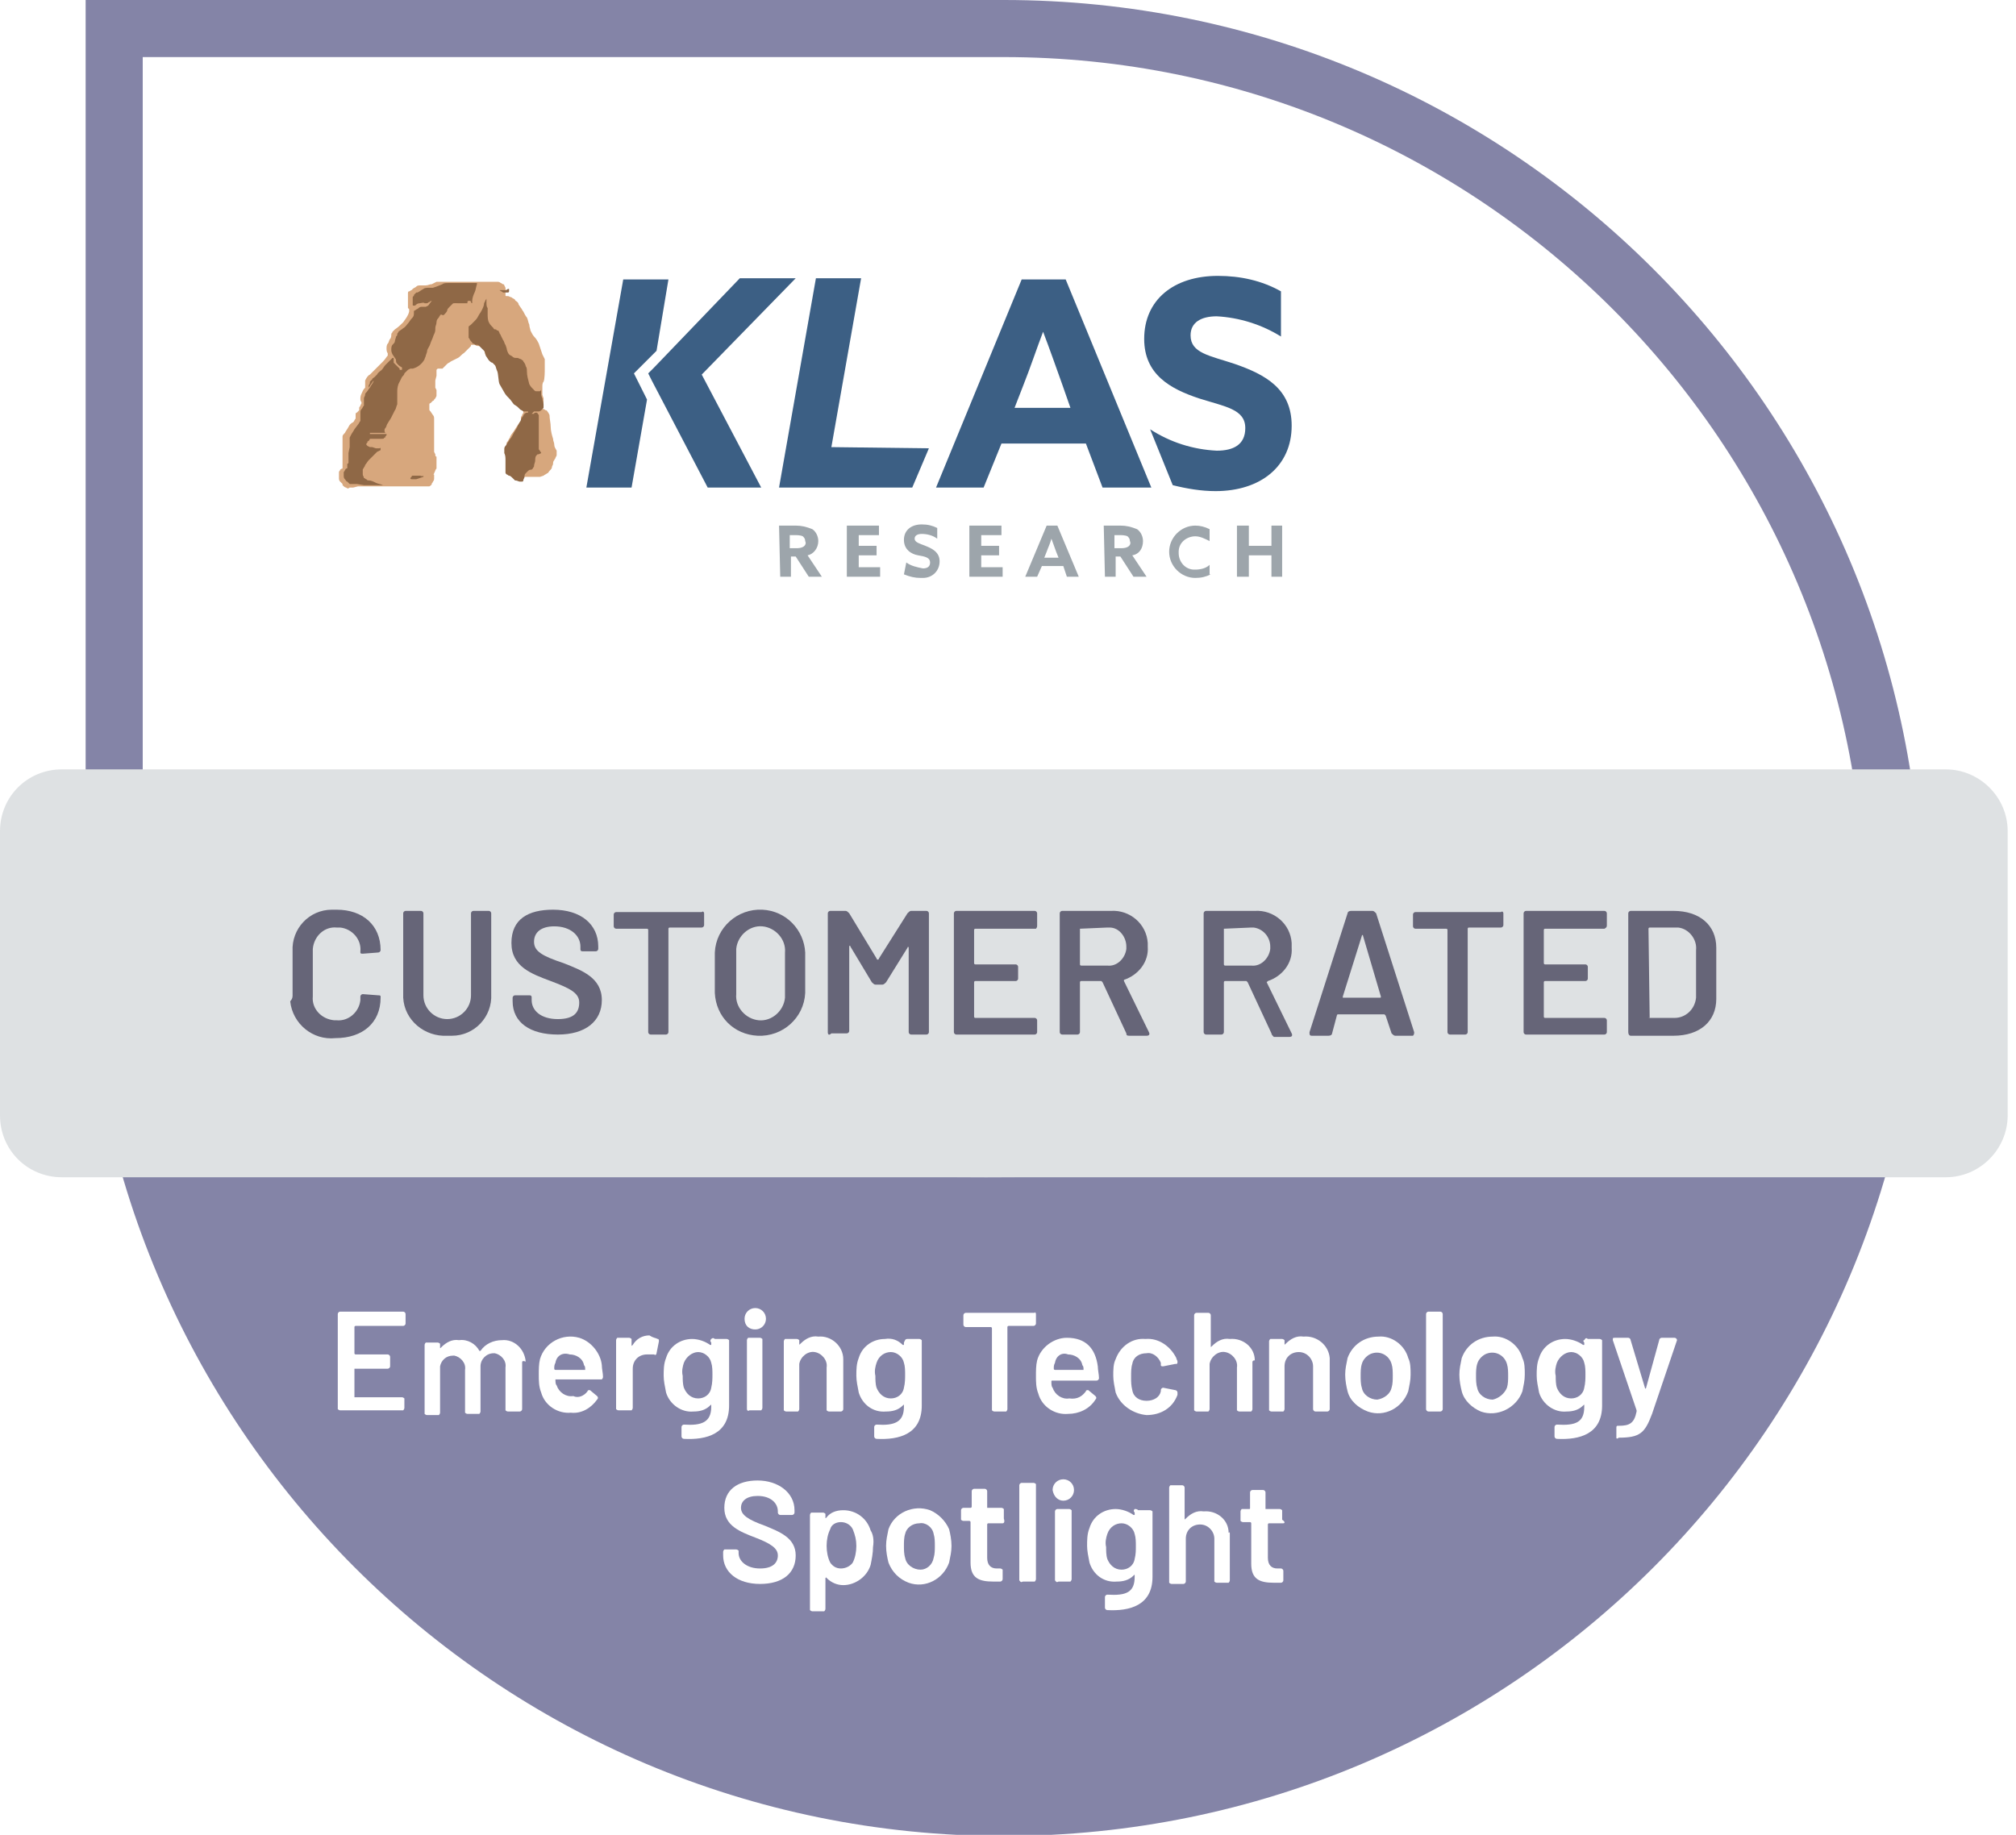 <?xml version="1.0" encoding="UTF-8"?>
<!-- Generator: Adobe Illustrator 26.2.1, SVG Export Plug-In . SVG Version: 6.00 Build 0)  -->
<svg xmlns="http://www.w3.org/2000/svg" xmlns:xlink="http://www.w3.org/1999/xlink" version="1.1" id="Layer_1" x="0px" y="0px" viewBox="0 0 169.5 154.3" style="enable-background:new 0 0 169.5 154.3;" xml:space="preserve">
<style type="text/css">
	.st0{fill:#FFFFFF;}
	.st1{fill:#8484A7;}
	.st2{fill:#3C5F84;}
	.st3{fill:#9DA5AB;}
	.st4{fill:#D7A77D;}
	.st5{fill:#8F6846;}
	.st6{opacity:0.75;}
	.st7{opacity:0.8;fill:#3A5E83;enable-background:new    ;}
	.st8{fill:#DEE1E3;}
	.st9{fill:#666578;}
</style>
<g id="Layer_2_00000139257668451520199380000011982215466350167965_">
	<g id="Layer_1-2">
		<path class="st0" d="M12,4.2h72.4c40,0,72.4,32.4,72.4,72.4H12V4.2z"></path>
		<path class="st1" d="M84.4,0H7.2v77.2c0,42.6,34.5,77.2,77.2,77.2s77.2-34.5,77.2-77.2S127,0,84.4,0C84.4,0,84.4,0,84.4,0z     M12,4.8h72.4c40,0,72.4,32.4,72.4,72.4H12V4.8z"></path>
		<path class="st0" d="M33.9,111.5h-4c0,0-0.1,0-0.1,0.1v2.2c0,0,0,0.1,0.1,0.1h2.7c0.1,0,0.2,0.1,0.2,0.2c0,0,0,0,0,0v0.8    c0,0.1-0.1,0.2-0.2,0.2c0,0,0,0,0,0h-2.7c0,0-0.1,0-0.1,0c0,0,0,0,0,0v2.3c0,0,0,0.1,0,0.1c0,0,0,0,0,0h4c0.1,0,0.2,0.1,0.2,0.1    c0,0,0,0,0,0v0.8c0,0.1-0.1,0.2-0.1,0.2c0,0,0,0,0,0h-5.3c-0.1,0-0.2-0.1-0.2-0.1c0,0,0,0,0,0v-8c0-0.1,0.1-0.2,0.2-0.2    c0,0,0,0,0,0h5.3c0.1,0,0.2,0.1,0.2,0.2c0,0,0,0,0,0v0.8C34.1,111.4,34,111.5,33.9,111.5C33.9,111.5,33.9,111.5,33.9,111.5z"></path>
		<path class="st0" d="M43.9,114.6v3.9c0,0.1-0.1,0.2-0.2,0.2c0,0,0,0,0,0h-1c-0.1,0-0.2-0.1-0.2-0.1c0,0,0,0,0,0v-3.6    c0.1-0.6-0.4-1.1-0.9-1.2c0,0-0.1,0-0.1,0c-0.6,0-1.1,0.5-1.1,1.1c0,0,0,0.1,0,0.1v3.7c0,0.1-0.1,0.2-0.1,0.2c0,0,0,0,0,0h-1    c-0.1,0-0.2-0.1-0.2-0.1c0,0,0,0,0,0v-3.6c0.1-0.6-0.4-1.1-0.9-1.2c0,0-0.1,0-0.1,0c-0.6,0-1,0.4-1.1,0.9c0,0,0,0.1,0,0.1v3.8    c0,0.1-0.1,0.2-0.1,0.2c0,0,0,0,0,0h-1c-0.1,0-0.2-0.1-0.2-0.1c0,0,0,0,0,0v-5.8c0-0.1,0.1-0.2,0.1-0.2c0,0,0,0,0,0h1    c0.1,0,0.2,0.1,0.2,0.1c0,0,0,0,0,0v0.3c0,0.1,0,0.1,0.1,0c0.4-0.4,0.9-0.7,1.5-0.6c0.7-0.1,1.4,0.3,1.7,0.9c0,0,0.1,0,0.1,0    c0.4-0.6,1.1-0.9,1.8-0.9c1-0.1,1.9,0.7,2,1.8C43.9,114.4,43.9,114.5,43.9,114.6z"></path>
		<path class="st0" d="M49.4,117c0-0.1,0.1-0.1,0.2-0.1c0,0,0,0,0,0l0.6,0.5c0.1,0.1,0.1,0.2,0,0.3c0,0,0,0,0,0    c-0.5,0.7-1.3,1.2-2.2,1.1c-1.1,0.1-2.2-0.6-2.5-1.7c-0.2-0.5-0.2-1-0.2-1.5c0-0.4,0-0.9,0.1-1.3c0.4-1.4,1.9-2.2,3.3-1.8    c1,0.3,1.8,1.3,1.9,2.3c0,0.3,0.1,0.7,0.1,1c0,0.1-0.1,0.2-0.1,0.2c0,0,0,0,0,0h-3.8c0,0-0.1,0-0.1,0c0,0,0,0,0,0    c0,0.2,0,0.4,0.1,0.5c0.2,0.6,0.8,1,1.4,0.9C48.6,117.6,49.1,117.4,49.4,117z M46.7,114.6c-0.1,0.2-0.1,0.3-0.1,0.5    c0,0,0,0.1,0.1,0.1h2.4c0,0,0.1,0,0.1,0c0,0,0,0,0,0c0-0.2,0-0.3-0.1-0.4c-0.1-0.6-0.7-0.9-1.2-0.9    C47.3,113.7,46.8,114,46.7,114.6L46.7,114.6z"></path>
		<path class="st0" d="M55.3,112.6c0.1,0,0.1,0.1,0.1,0.2l-0.2,1c0,0.1-0.1,0.2-0.2,0.1c-0.2,0-0.4,0-0.6,0c-0.7,0-1.2,0.5-1.2,1.2    c0,0,0,0,0,0v3.3c0,0.1-0.1,0.2-0.1,0.2c0,0,0,0,0,0H52c-0.1,0-0.2-0.1-0.2-0.1c0,0,0,0,0,0v-5.8c0-0.1,0.1-0.2,0.1-0.2    c0,0,0,0,0,0h1c0.1,0,0.2,0.1,0.2,0.1c0,0,0,0,0,0v0.5c0,0.1,0,0.1,0.1,0c0.3-0.5,0.8-0.8,1.4-0.8    C54.9,112.5,55.1,112.5,55.3,112.6z"></path>
		<path class="st0" d="M60.1,112.6h1c0.1,0,0.2,0.1,0.2,0.1c0,0,0,0,0,0v5.5c0,2.4-1.9,2.9-3.8,2.8c-0.1,0-0.2-0.1-0.2-0.2V120    c0-0.1,0.1-0.2,0.2-0.2c1.5,0.1,2.3-0.2,2.3-1.5v-0.1c0-0.1,0-0.1-0.1,0c-0.4,0.4-0.9,0.5-1.4,0.5c-1,0.1-2-0.6-2.3-1.6    c-0.1-0.5-0.2-1-0.2-1.4c0-0.5,0-1,0.2-1.5c0.3-1,1.2-1.6,2.2-1.6c0.5,0,1.1,0.2,1.5,0.5c0,0,0.1,0,0.1,0v-0.2    c-0.1-0.1-0.1-0.2,0-0.3C59.9,112.5,60,112.5,60.1,112.6z M59.9,115.6c0-0.3,0-0.7-0.1-1c-0.1-0.5-0.6-0.9-1.1-0.9    c-0.5,0-1,0.4-1.2,0.9c-0.1,0.3-0.2,0.7-0.1,1.1c0,0.3,0,0.7,0.1,1c0.2,0.5,0.6,0.9,1.2,0.9c0.5,0,1-0.3,1.1-0.9    C59.9,116.3,59.9,115.9,59.9,115.6L59.9,115.6z"></path>
		<path class="st0" d="M62.6,110.9c0-0.5,0.4-0.9,0.9-0.9s0.9,0.4,0.9,0.9c0,0.5-0.4,0.9-0.9,0.9c0,0,0,0,0,0    C63,111.8,62.6,111.5,62.6,110.9C62.6,111,62.6,111,62.6,110.9z M62.8,118.5v-5.8c0-0.1,0.1-0.2,0.1-0.2c0,0,0,0,0,0h1    c0.1,0,0.2,0.1,0.2,0.1c0,0,0,0,0,0v5.8c0,0.1-0.1,0.2-0.1,0.2c0,0,0,0,0,0h-1C62.9,118.7,62.8,118.6,62.8,118.5    C62.8,118.5,62.8,118.5,62.8,118.5z"></path>
		<path class="st0" d="M70.9,114.6v3.9c0,0.1-0.1,0.2-0.2,0.2c0,0,0,0,0,0h-1c-0.1,0-0.2-0.1-0.2-0.1c0,0,0,0,0,0v-3.6    c0.1-0.6-0.4-1.2-1-1.3c-0.6-0.1-1.2,0.4-1.3,1c0,0.1,0,0.1,0,0.2v3.6c0,0.1-0.1,0.2-0.1,0.2c0,0,0,0,0,0h-1    c-0.1,0-0.2-0.1-0.2-0.1c0,0,0,0,0,0v-5.8c0-0.1,0.1-0.2,0.1-0.2c0,0,0,0,0,0h1c0.1,0,0.2,0.1,0.2,0.1c0,0,0,0,0,0v0.3    c0,0.1,0,0.1,0.1,0c0.4-0.4,0.9-0.7,1.5-0.6c1.1-0.1,2.1,0.8,2.1,1.9C70.9,114.4,70.9,114.5,70.9,114.6z"></path>
		<path class="st0" d="M76.3,112.6h1c0.1,0,0.2,0.1,0.2,0.1c0,0,0,0,0,0v5.5c0,2.4-1.9,2.9-3.8,2.8c-0.1,0-0.2-0.1-0.2-0.2V120    c0-0.1,0.1-0.2,0.2-0.2c1.5,0.1,2.3-0.2,2.3-1.5v-0.1c0-0.1,0-0.1-0.1,0c-0.4,0.4-0.9,0.5-1.4,0.5c-1.1,0.1-2-0.6-2.3-1.6    c-0.1-0.5-0.2-1-0.2-1.4c0-0.5,0-1,0.2-1.5c0.3-1,1.2-1.6,2.2-1.6c0.6-0.1,1.1,0.1,1.5,0.5h0.1v-0.2    C76.1,112.7,76.1,112.6,76.3,112.6C76.2,112.6,76.2,112.6,76.3,112.6z M76.1,115.6c0-0.3,0-0.7-0.1-1c-0.1-0.5-0.6-0.9-1.1-0.9    c-0.5,0-1,0.3-1.2,0.9c-0.1,0.3-0.2,0.7-0.1,1.1c0,0.3,0,0.7,0.1,1c0.2,0.5,0.6,0.9,1.2,0.9c0.5,0,1-0.3,1.1-0.9    C76.1,116.3,76.1,115.9,76.1,115.6L76.1,115.6z"></path>
		<path class="st0" d="M87.1,110.5v0.8c0,0.1-0.1,0.2-0.2,0.2c0,0,0,0,0,0h-2.1c0,0-0.1,0-0.1,0.1v6.9c0,0.1-0.1,0.2-0.1,0.2    c0,0,0,0,0,0h-1c-0.1,0-0.2-0.1-0.2-0.1c0,0,0,0,0,0v-6.9c0,0,0-0.1-0.1-0.1h-2.1c-0.1,0-0.2-0.1-0.2-0.2c0,0,0,0,0,0v-0.8    c0-0.1,0.1-0.2,0.2-0.2c0,0,0,0,0,0h5.8C87,110.3,87.1,110.4,87.1,110.5C87.1,110.5,87.1,110.5,87.1,110.5z"></path>
		<path class="st0" d="M91.3,117c0-0.1,0.1-0.1,0.2-0.1c0,0,0,0,0,0l0.6,0.5c0.1,0.1,0.1,0.2,0,0.3c0,0,0,0,0,0    c-0.5,0.8-1.4,1.2-2.3,1.2c-1.1,0.1-2.2-0.6-2.5-1.7c-0.2-0.5-0.2-1-0.2-1.5c0-0.4,0-0.9,0.1-1.3c0.3-1.1,1.4-1.9,2.5-1.9    c1.6,0,2.4,0.9,2.6,2.4c0,0.3,0.1,0.7,0.1,1c0,0.1-0.1,0.2-0.2,0.2c0,0,0,0,0,0h-3.7c-0.1,0-0.1,0-0.1,0.1c0,0.2,0,0.4,0.1,0.5    c0.2,0.6,0.8,1,1.4,0.9C90.6,117.7,91,117.4,91.3,117z M88.7,114.6c-0.1,0.2-0.1,0.3-0.1,0.5c0,0,0,0.1,0.1,0.1H91    c0,0,0.1,0,0.1,0c0,0,0,0,0,0c0-0.2,0-0.3-0.1-0.4c-0.1-0.6-0.7-0.9-1.2-0.9C89.3,113.7,88.8,114,88.7,114.6L88.7,114.6z"></path>
		<path class="st0" d="M93.8,117.1c-0.1-0.5-0.2-1-0.2-1.4c0-0.5,0-1,0.2-1.4c0.4-1.1,1.4-1.8,2.5-1.7c1.1-0.1,2.1,0.6,2.6,1.6    c0,0.1,0.1,0.2,0.1,0.3c0,0.1,0,0.2-0.1,0.2c0,0,0,0-0.1,0l-1,0.2c-0.1,0-0.2,0-0.2-0.1c0,0,0,0,0,0v-0.2    c-0.2-0.5-0.7-0.9-1.2-0.8c-0.6,0-1.1,0.3-1.2,0.9c-0.1,0.3-0.1,0.7-0.1,1.1c0,0.4,0,0.7,0.1,1.1c0.1,0.6,0.6,0.9,1.2,0.9    c0.6,0,1.1-0.3,1.2-0.8c0,0,0,0,0-0.1c0-0.1,0.1-0.2,0.2-0.2l1,0.2c0.1,0,0.2,0.1,0.2,0.2s0,0.2,0,0.2c-0.4,1.1-1.4,1.7-2.6,1.7    C95.3,118.9,94.2,118.2,93.8,117.1z"></path>
		<path class="st0" d="M105.3,114.6v3.9c0,0.1-0.1,0.2-0.1,0.2c0,0,0,0,0,0h-1c-0.1,0-0.2-0.1-0.2-0.1c0,0,0,0,0,0v-3.6    c0.1-0.6-0.4-1.2-1-1.3c-0.6-0.1-1.2,0.4-1.3,1c0,0.1,0,0.1,0,0.2v3.6c0,0.1-0.1,0.2-0.1,0.2c0,0,0,0,0,0h-1    c-0.1,0-0.2-0.1-0.2-0.1c0,0,0,0,0,0v-8c0-0.1,0.1-0.2,0.2-0.2c0,0,0,0,0,0h1c0.1,0,0.2,0.1,0.2,0.2c0,0,0,0,0,0v2.6    c0,0.1,0,0.1,0.1,0c0.4-0.4,0.9-0.7,1.5-0.6c1.1-0.1,2.1,0.7,2.1,1.8C105.3,114.4,105.3,114.5,105.3,114.6z"></path>
		<path class="st0" d="M111.8,114.6v3.9c0,0.1-0.1,0.2-0.2,0.2c0,0,0,0,0,0h-1c-0.1,0-0.2-0.1-0.2-0.2c0,0,0,0,0,0v-3.6    c0-0.6-0.5-1.2-1.2-1.2s-1.2,0.5-1.2,1.2l0,0v3.6c0,0.1-0.1,0.2-0.1,0.2c0,0,0,0,0,0h-1c-0.1,0-0.2-0.1-0.2-0.1c0,0,0,0,0,0v-5.8    c0-0.1,0.1-0.2,0.1-0.2c0,0,0,0,0,0h1c0.1,0,0.2,0.1,0.2,0.1c0,0,0,0,0,0v0.3c0,0.1,0,0.1,0.1,0c0.4-0.4,0.9-0.7,1.5-0.6    c1.1-0.1,2.1,0.7,2.2,1.8C111.8,114.4,111.8,114.5,111.8,114.6z"></path>
		<path class="st0" d="M113.3,117c-0.1-0.4-0.2-0.9-0.2-1.4c0-0.5,0.1-0.9,0.2-1.4c0.4-1.1,1.4-1.8,2.6-1.8c1.1-0.1,2.2,0.7,2.5,1.8    c0.2,0.4,0.2,0.9,0.2,1.4c0,0.5-0.1,0.9-0.2,1.4c-0.5,1.4-2,2.2-3.4,1.7C114.2,118.4,113.5,117.8,113.3,117L113.3,117z M117,116.7    c0.1-0.3,0.1-0.7,0.1-1c0-0.3,0-0.7-0.1-1c-0.2-0.7-0.9-1.1-1.6-0.9c-0.4,0.1-0.8,0.5-0.9,0.9c-0.1,0.3-0.1,0.7-0.1,1    c0,0.3,0,0.7,0.1,1c0.1,0.6,0.7,1,1.3,1C116.4,117.6,116.9,117.2,117,116.7L117,116.7z"></path>
		<path class="st0" d="M119.9,118.5v-8c0-0.1,0.1-0.2,0.2-0.2c0,0,0,0,0,0h1c0.1,0,0.2,0.1,0.2,0.2c0,0,0,0,0,0v8    c0,0.1-0.1,0.2-0.2,0.2c0,0,0,0,0,0h-1C120,118.7,119.9,118.6,119.9,118.5C119.9,118.5,119.9,118.5,119.9,118.5z"></path>
		<path class="st0" d="M122.9,117c-0.1-0.4-0.2-0.9-0.2-1.4c0-0.5,0.1-0.9,0.2-1.4c0.4-1.1,1.4-1.8,2.6-1.8c1.1-0.1,2.2,0.7,2.5,1.8    c0.2,0.4,0.2,0.9,0.2,1.4c0,0.5-0.1,0.9-0.2,1.4c-0.5,1.4-2.1,2.2-3.5,1.7C123.8,118.4,123.1,117.8,122.9,117L122.9,117z     M126.7,116.7c0.1-0.3,0.1-0.7,0.1-1c0-0.3,0-0.7-0.1-1c-0.2-0.7-0.9-1.1-1.6-0.9c-0.4,0.1-0.8,0.5-0.9,0.9    c-0.1,0.3-0.1,0.7-0.1,1c0,0.3,0,0.7,0.1,1c0.1,0.6,0.7,1,1.3,1C126,117.6,126.5,117.2,126.7,116.7L126.7,116.7z"></path>
		<path class="st0" d="M133.5,112.6h1c0.1,0,0.2,0.1,0.2,0.1c0,0,0,0,0,0v5.5c0,2.4-1.9,2.9-3.8,2.8c-0.1,0-0.2-0.1-0.2-0.2V120    c0-0.1,0.1-0.2,0.2-0.2c1.6,0.1,2.3-0.2,2.3-1.5v-0.1c0-0.1,0-0.1-0.1,0c-0.4,0.4-0.9,0.5-1.4,0.5c-1,0.1-2-0.6-2.3-1.6    c-0.1-0.5-0.2-1-0.2-1.4c0-0.5,0-1,0.2-1.5c0.3-1,1.2-1.6,2.2-1.6c0.5,0,1.1,0.2,1.5,0.5h0.1v-0.2c-0.1-0.1-0.1-0.2,0-0.2    C133.3,112.5,133.4,112.5,133.5,112.6z M133.3,115.6c0-0.3,0-0.7-0.1-1c-0.1-0.5-0.6-0.9-1.1-0.9c-0.5,0-1,0.4-1.2,0.9    c-0.1,0.3-0.2,0.7-0.1,1.1c0,0.3,0,0.7,0.1,1c0.2,0.5,0.6,0.9,1.2,0.9c0.5,0,1-0.3,1.1-0.9C133.3,116.3,133.3,115.9,133.3,115.6    L133.3,115.6z"></path>
		<path class="st0" d="M135.9,120.9v-0.8c0-0.1,0-0.2,0.1-0.2h0.1c0.9,0,1.3-0.2,1.5-1.2c0,0,0-0.1,0-0.1l-2-5.9    c0-0.2,0-0.2,0.2-0.2h1.1c0.1,0,0.2,0.1,0.2,0.2l1.2,4c0,0.1,0.1,0.1,0.1,0l1.1-4c0-0.1,0.1-0.2,0.2-0.2h1.1    c0.1,0,0.2,0.1,0.2,0.2l-2.1,6.2c-0.6,1.6-1,2-2.8,2h0C136,121,135.9,121,135.9,120.9z"></path>
		<path class="st0" d="M60.8,130.8v-0.3c0-0.1,0.1-0.2,0.1-0.2c0,0,0,0,0,0h1c0.1,0,0.2,0.1,0.2,0.1c0,0,0,0,0,0v0.2    c0,0.7,0.7,1.3,1.8,1.3s1.5-0.5,1.5-1.1s-0.6-1-1.9-1.5s-2.6-1-2.6-2.5s1.1-2.3,2.8-2.3c1.7,0,3.1,1,3.1,2.5v0.2    c0,0.1-0.1,0.2-0.2,0.2c0,0,0,0,0,0h-1c-0.1,0-0.2-0.1-0.2-0.2v-0.1c0-0.7-0.6-1.3-1.7-1.3c-0.9,0-1.4,0.4-1.4,1s0.6,1,2,1.5    c1.2,0.5,2.6,1,2.6,2.5s-1.1,2.4-3,2.4S60.8,132.2,60.8,130.8z"></path>
		<path class="st0" d="M73.4,130.1c0,0.5-0.1,1-0.2,1.5c-0.3,1-1.3,1.7-2.3,1.7c-0.5,0-1-0.2-1.4-0.6c0-0.1-0.1,0-0.1,0v2.6    c0,0.1-0.1,0.2-0.1,0.2c0,0,0,0,0,0h-1c-0.1,0-0.2-0.1-0.2-0.1c0,0,0,0,0,0v-8c0-0.1,0.1-0.2,0.1-0.2c0,0,0,0,0,0h1    c0.1,0,0.2,0.1,0.2,0.1c0,0,0,0,0,0v0.3c0,0.1,0,0.1,0.1,0c0.3-0.4,0.8-0.6,1.4-0.6c1.1,0,2,0.7,2.3,1.7    C73.4,129,73.5,129.5,73.4,130.1z M72,130c0-0.5-0.1-0.9-0.3-1.4c-0.2-0.4-0.6-0.6-1-0.6c-0.4,0-0.8,0.2-0.9,0.6    c-0.2,0.4-0.3,0.9-0.3,1.4c0,0.5,0.1,1,0.3,1.4c0.2,0.3,0.5,0.5,0.9,0.5c0.4,0,0.8-0.2,1-0.5C71.9,131,72,130.5,72,130z"></path>
		<path class="st0" d="M74.7,131.4c-0.1-0.4-0.2-0.9-0.2-1.4c0-0.5,0.1-0.9,0.2-1.4c0.5-1.4,2.1-2.1,3.5-1.6    c0.7,0.3,1.3,0.9,1.6,1.6c0.1,0.4,0.2,0.9,0.2,1.4c0,0.5-0.1,0.9-0.2,1.4c-0.5,1.4-2,2.2-3.4,1.7C75.6,132.8,75,132.2,74.7,131.4    L74.7,131.4z M78.5,131c0.1-0.3,0.1-0.7,0.1-1c0-0.3,0-0.7-0.1-1c-0.1-0.6-0.7-1-1.2-0.9c-0.6,0-1.1,0.4-1.2,0.9    c-0.1,0.3-0.1,0.7-0.1,1c0,0.3,0,0.7,0.1,1c0.1,0.6,0.7,1,1.3,1C77.9,132,78.4,131.6,78.5,131L78.5,131z"></path>
		<path class="st0" d="M84.3,128.1h-1.2c0,0-0.1,0-0.1,0.1v2.8c0,0.6,0.3,0.9,0.8,0.9h0.3c0.1,0,0.2,0.1,0.2,0.1c0,0,0,0,0,0v0.8    c0,0.1-0.1,0.2-0.2,0.2c0,0,0,0,0,0h-0.6c-1.2,0-1.9-0.3-1.9-1.6v-3.4c0,0,0-0.1-0.1-0.1h0H81c-0.1,0-0.2-0.1-0.2-0.1c0,0,0,0,0,0    v-0.8c0-0.1,0.1-0.2,0.2-0.2c0,0,0,0,0,0h0.6c0,0,0.1,0,0.1-0.1v-1.3c0-0.1,0.1-0.2,0.2-0.2c0,0,0,0,0,0h0.9    c0.1,0,0.2,0.1,0.2,0.2c0,0,0,0,0,0v1.3c0,0,0,0.1,0,0.1c0,0,0,0,0,0h1.2c0.1,0,0.2,0.1,0.2,0.1c0,0,0,0,0,0v0.8    C84.5,128,84.4,128.1,84.3,128.1C84.3,128.1,84.3,128.1,84.3,128.1z"></path>
		<path class="st0" d="M85.7,132.9v-8c0-0.1,0.1-0.2,0.2-0.2c0,0,0,0,0,0h1c0.1,0,0.2,0.1,0.2,0.1c0,0,0,0,0,0v8    c0,0.1-0.1,0.2-0.1,0.2c0,0,0,0,0,0h-1C85.8,133.1,85.8,133,85.7,132.9C85.7,132.9,85.7,132.9,85.7,132.9z"></path>
		<path class="st0" d="M88.5,125.3c0-0.5,0.4-0.9,0.9-0.9c0.5,0,0.9,0.4,0.9,0.9c0,0.5-0.4,0.9-0.9,0.9c0,0,0,0,0,0    C89,126.2,88.6,125.9,88.5,125.3C88.5,125.4,88.5,125.4,88.5,125.3z M88.7,132.9v-5.8c0-0.1,0.1-0.2,0.2-0.2c0,0,0,0,0,0h1    c0.1,0,0.2,0.1,0.2,0.1c0,0,0,0,0,0v5.8c0,0.1-0.1,0.2-0.1,0.2c0,0,0,0,0,0h-1C88.8,133.1,88.8,133,88.7,132.9    C88.7,132.9,88.7,132.9,88.7,132.9z"></path>
		<path class="st0" d="M95.7,127h1c0.1,0,0.2,0.1,0.2,0.1c0,0,0,0,0,0v5.5c0,2.4-1.9,2.9-3.8,2.8c-0.1,0-0.2-0.1-0.2-0.2v-0.9    c0-0.1,0.1-0.2,0.2-0.2c1.6,0.1,2.3-0.2,2.3-1.5v-0.1c0-0.1,0-0.1-0.1,0c-0.4,0.4-0.9,0.5-1.4,0.5c-1.1,0.1-2-0.6-2.3-1.6    c-0.1-0.5-0.2-1-0.2-1.4c0-0.5,0-1,0.2-1.5c0.3-1,1.2-1.6,2.2-1.6c0.5,0,1.1,0.2,1.5,0.5c0.1,0,0.1,0,0.1,0v-0.2    c-0.1-0.1-0.1-0.2,0-0.3C95.5,126.9,95.6,126.9,95.7,127z M95.5,130c0-0.3,0-0.7-0.1-1c-0.1-0.5-0.6-0.9-1.1-0.9    c-0.5,0-1,0.3-1.2,0.9c-0.1,0.3-0.2,0.7-0.1,1.1c0,0.3,0,0.7,0.1,1c0.2,0.5,0.6,0.9,1.2,0.9c0.5,0,1-0.3,1.1-0.9    C95.5,130.7,95.5,130.4,95.5,130z"></path>
		<path class="st0" d="M103.4,129v3.9c0,0.1-0.1,0.2-0.1,0.2c0,0,0,0,0,0h-1c-0.1,0-0.2-0.1-0.2-0.1c0,0,0,0,0,0v-3.6    c0-0.6-0.5-1.2-1.2-1.2s-1.2,0.5-1.2,1.2l0,0v3.6c0,0.1-0.1,0.2-0.2,0.2c0,0,0,0,0,0h-1c-0.1,0-0.2-0.1-0.2-0.1c0,0,0,0,0,0v-8    c0-0.1,0.1-0.2,0.1-0.2c0,0,0,0,0,0h1c0.1,0,0.2,0.1,0.2,0.2c0,0,0,0,0,0v2.6c0,0.1,0,0.1,0.1,0c0.4-0.4,0.9-0.7,1.5-0.6    c1.1-0.1,2.1,0.7,2.1,1.8C103.4,128.8,103.4,128.9,103.4,129z"></path>
		<path class="st0" d="M107.9,128.1h-1.2c0,0-0.1,0-0.1,0.1v2.8c0,0.6,0.3,0.9,0.8,0.9h0.3c0.1,0,0.2,0.1,0.2,0.2c0,0,0,0,0,0v0.8    c0,0.1-0.1,0.2-0.2,0.2c0,0,0,0,0,0h-0.6c-1.2,0-1.9-0.3-1.9-1.6v-3.4c0,0,0-0.1-0.1-0.1h0h-0.6c-0.1,0-0.2-0.1-0.2-0.1    c0,0,0,0,0,0v-0.8c0-0.1,0.1-0.2,0.1-0.2c0,0,0,0,0,0h0.6c0.1,0,0.1,0,0.1-0.1v-1.3c0-0.1,0.1-0.2,0.2-0.2c0,0,0,0,0,0h0.9    c0.1,0,0.2,0.1,0.2,0.2c0,0,0,0,0,0v1.3c0,0,0,0.1,0,0.1c0,0,0,0,0,0h1.2c0.1,0,0.2,0.1,0.2,0.1c0,0,0,0,0,0v0.8    C108.1,128,108,128.1,107.9,128.1C107.9,128.1,107.9,128.1,107.9,128.1z"></path>
		<path class="st2" d="M69.9,37.6l2.5-14.2h-3.8L65.5,41h11.2l1.4-3.3L69.9,37.6z"></path>
		<path class="st2" d="M85.9,23.5h3.7L96.8,41h-4.1l-1.4-3.7h-7.1L82.7,41h-4L85.9,23.5z M85.3,34.3h4.7l-0.7-2    c-0.5-1.4-1.1-3.1-1.6-4.4l0,0c-0.5,1.3-1.1,3.1-1.7,4.6L85.3,34.3z"></path>
		<path class="st2" d="M96.7,36.1c1.7,1.1,3.6,1.7,5.6,1.8c1.4,0,2.4-0.5,2.4-1.9c0-1.6-1.7-1.8-3.9-2.5c-2.4-0.8-4.6-2-4.6-5    c0-3.3,2.5-5.3,6.2-5.3c1.9,0,3.7,0.4,5.3,1.3v3.8c-1.6-1-3.5-1.6-5.4-1.7c-1.3,0-2.2,0.5-2.2,1.6c0,1.5,1.6,1.7,3.7,2.4    c2.6,0.9,4.8,2.1,4.8,5.2c0,3.4-2.6,5.5-6.4,5.5c-1.2,0-2.4-0.2-3.6-0.5L96.7,36.1z"></path>
		<path class="st2" d="M54.5,31.4l0.5-0.5l7.2-7.5h4.7l-7.9,8.1L64,41h-4.5l-4.7-9L54.5,31.4z M53.3,31.4l1.1,2.2L53.1,41h-3.8    l3.1-17.5h3.8l-1,6L53.3,31.4z"></path>
		<path class="st3" d="M65.5,44.2h1.4c0.5,0,0.9,0.1,1.4,0.3c0.3,0.2,0.5,0.6,0.5,1c0,0.6-0.4,1.1-0.9,1.2l1.2,1.8H68l-1.1-1.7h-0.4    v1.7h-0.9L65.5,44.2L65.5,44.2z M66.9,46.1c0.2,0,0.4,0,0.6-0.1c0.2-0.1,0.3-0.3,0.2-0.5c0-0.2-0.1-0.3-0.2-0.4    c-0.2-0.1-0.5-0.1-0.7-0.1h-0.4v1.1L66.9,46.1z"></path>
		<path class="st3" d="M71.2,44.2h2.7V45h-1.7v0.9h1.5v0.8h-1.5v1h1.8v0.8h-2.8V44.2z"></path>
		<path class="st3" d="M76.2,47.3c0.4,0.3,0.9,0.4,1.4,0.5c0.3,0,0.6-0.1,0.6-0.5s-0.4-0.5-1-0.6s-1.2-0.5-1.2-1.3s0.6-1.3,1.5-1.3    c0.5,0,0.9,0.1,1.3,0.3v0.9c-0.4-0.3-0.9-0.4-1.3-0.4c-0.3,0-0.6,0.1-0.6,0.4s0.4,0.4,0.9,0.6s1.2,0.5,1.2,1.3    c0,0.8-0.6,1.4-1.4,1.4c-0.1,0-0.1,0-0.2,0c-0.5,0-0.9-0.1-1.4-0.3L76.2,47.3z"></path>
		<path class="st3" d="M81.5,44.2h2.7V45h-1.7v0.9h1.5v0.8h-1.5v1h1.8v0.8h-2.8V44.2z"></path>
		<path class="st3" d="M88,44.2h0.9l1.8,4.3h-1l-0.3-0.9h-1.8l-0.4,0.9h-1L88,44.2z M87.8,46.9H89l-0.2-0.5    c-0.1-0.3-0.3-0.8-0.4-1.1l0,0c-0.1,0.4-0.3,0.8-0.4,1.1L87.8,46.9z"></path>
		<path class="st3" d="M92.8,44.2h1.4c0.5,0,0.9,0.1,1.4,0.3c0.3,0.2,0.5,0.6,0.5,1c0,0.6-0.3,1.1-0.9,1.2l1.2,1.8h-1.1l-1.1-1.7    h-0.4v1.7h-0.9L92.8,44.2z M94.2,46.1c0.2,0,0.4,0,0.6-0.1c0.2-0.1,0.3-0.3,0.2-0.5c0-0.2-0.1-0.3-0.2-0.4    c-0.2-0.1-0.5-0.1-0.7-0.1h-0.4v1.1L94.2,46.1z"></path>
		<path class="st3" d="M101.8,48.3c-0.4,0.2-0.8,0.3-1.3,0.3c-1.2,0-2.2-1-2.2-2.2c0-1.2,1-2.2,2.2-2.2c0,0,0,0,0,0    c0.4,0,0.8,0.1,1.2,0.3v1c-0.4-0.2-0.8-0.4-1.2-0.4c-0.7,0-1.4,0.5-1.4,1.3c0,0,0,0,0,0v0.1c0,0.8,0.6,1.4,1.3,1.4c0,0,0,0,0,0    h0.1c0.4,0,0.9-0.1,1.2-0.4V48.3z"></path>
		<path class="st3" d="M104,44.2h1v1.7h1.9v-1.7h0.9v4.3h-0.9v-1.8H105v1.8h-1V44.2z"></path>
		<path class="st4" d="M35.6,40.9L35.6,40.9h-0.3h0l0,0c0,0,0,0-0.1,0l0,0h-0.4c0,0-0.1,0-0.1,0h-0.3c0,0-0.1,0-0.1,0h-0.2l0,0h-0.2    c-0.1,0-0.1,0-0.2,0h-0.2h-0.2h-0.1c0,0-0.1,0-0.1,0h-0.8H32h-1.1c0,0-0.1,0-0.1,0h-0.1c0,0,0,0-0.1,0c-0.2,0-0.3,0-0.5,0L29.7,41    c0,0-0.1,0-0.2,0h-0.1c-0.1,0.1-0.2,0.1-0.3,0c-0.1,0-0.2-0.1-0.3-0.2l0,0v-0.1l-0.2-0.2c-0.1-0.1-0.1-0.2-0.1-0.3v-0.5    c0-0.1,0.1-0.1,0.1-0.2c0,0,0.1-0.1,0.2-0.1c0,0,0,0,0-0.1c0,0,0,0,0-0.1c0-0.1,0-0.2,0-0.3c0-0.1,0-0.2,0-0.3v-0.2    c0,0,0-0.1,0-0.1v-0.1c0-0.1,0-0.2,0-0.3c0-0.1,0-0.2,0-0.3c0-0.1,0-0.1,0-0.2c0-0.1,0-0.1,0-0.2V37c0-0.1,0-0.2,0-0.3    c0-0.1,0.1-0.2,0.2-0.3c0.1-0.2,0.2-0.3,0.3-0.5s0.2-0.3,0.4-0.4c0.1-0.1,0.1-0.2,0.2-0.3c0-0.1,0-0.2,0-0.3v0    c0-0.1,0-0.2,0.1-0.2l0.2-0.2c0-0.1,0-0.1,0-0.2c0-0.1,0.1-0.1,0.1-0.2l0.1-0.2c0-0.1-0.1-0.2-0.1-0.3c0-0.2,0-0.3,0.1-0.5    c0.1-0.2,0.1-0.3,0.3-0.5c0,0,0,0,0,0l0,0c0-0.2,0-0.4,0-0.6c0.1-0.2,0.2-0.4,0.4-0.5c0.1-0.1,0.2-0.2,0.3-0.3l0.3-0.3    c0.2-0.2,0.4-0.4,0.5-0.5c0.2-0.2,0.3-0.4,0.4-0.5c0,0,0-0.1,0-0.2c-0.1-0.1-0.1-0.3-0.1-0.4c0-0.1,0-0.3,0.1-0.4    c0.1-0.1,0.1-0.3,0.2-0.4c0.1-0.1,0.1-0.3,0.1-0.4c0-0.1,0.1-0.1,0.1-0.2c0.1-0.1,0.1-0.1,0.2-0.2c0.3-0.2,0.5-0.4,0.7-0.6    c0.2-0.3,0.4-0.5,0.5-0.9c0,0,0,0,0-0.1c0,0,0,0,0-0.1l-0.1-0.1c0,0,0,0,0-0.1s0-0.1,0-0.3c0-0.1,0-0.2,0-0.2c0,0,0-0.1,0-0.1    c0,0,0-0.1,0-0.1s0,0,0-0.1v-0.3c0-0.1,0-0.2,0.1-0.2c0.1,0,0.1-0.1,0.2-0.1l0.1-0.1c0.1-0.1,0.2-0.1,0.3-0.2    c0.1-0.1,0.2-0.1,0.4-0.1c0.1,0,0.2,0,0.2,0h0.2c0.2,0,0.3-0.1,0.5-0.1l0.4-0.2h0.1c0,0,0.1,0,0.1,0h0.1c0,0,0.1,0,0.1,0h0.1h0.3    c0.1,0,0.1,0,0.1,0h0.1c0.2,0,0.3,0,0.5,0h2.1c0.2,0,0.3,0,0.5,0c0.2,0,0.3,0,0.5,0c0.2,0,0.3,0,0.5,0c0.1,0,0.2,0,0.3,0.1    c0.1,0,0.1,0.1,0.2,0.1c0.1,0,0.1,0.1,0.1,0.1l0.1,0.2c0,0,0,0.1,0,0.1s0,0.1,0,0.1c0,0.1,0,0.1,0,0.2c0,0.1,0,0.1,0,0.2    c0,0.1,0,0.1,0.1,0.1s0,0,0.1,0c0.1,0,0.2,0.1,0.3,0.1c0.1,0.1,0.2,0.1,0.3,0.2c0,0.1,0.1,0.1,0.2,0.2c0.1,0.1,0.1,0.2,0.1,0.2    l0.2,0.3c0.1,0.1,0.1,0.2,0.2,0.3c0.1,0.2,0.2,0.4,0.3,0.5c0.1,0.2,0.1,0.4,0.2,0.6c0,0.2,0.1,0.4,0.1,0.5    c0.1,0.2,0.2,0.4,0.3,0.5c0.2,0.2,0.3,0.4,0.4,0.6c0.1,0.3,0.2,0.6,0.3,0.9l0.2,0.4c0,0.1,0,0.3,0,0.4c0,0.1,0,0.3,0,0.5    c0,0.1,0,0.8-0.1,1c-0.1,0.1-0.1,0.3-0.1,0.4c0,0.1,0,0.3,0,0.4c0,0.1,0,0.2,0,0.3l0.1,0.3c0,0.1,0,0.2,0,0.3    c0,0.1-0.1,0.2-0.2,0.3c0,0,0,0.1,0,0.1c0,0,0,0,0,0.1c0.1,0,0.1,0.1,0.2,0.1c0.1,0,0.1,0.1,0.2,0.1c0.1,0,0.1,0.1,0.2,0.2    l0.1,0.2c0,0.3,0.1,0.7,0.1,1s0.1,0.7,0.2,1c0,0.2,0.1,0.3,0.1,0.5c0,0.2,0.1,0.3,0.2,0.5v0.4l-0.1,0.2c0,0.1-0.1,0.1-0.1,0.2    c-0.1,0.1-0.1,0.2-0.1,0.3c0,0.1-0.1,0.2-0.1,0.3c0,0.1-0.1,0.2-0.2,0.3c-0.1,0.1-0.1,0.2-0.2,0.2c-0.1,0.1-0.2,0.1-0.3,0.2    l-0.3,0.1l0,0l0,0h-0.1c0,0,0,0-0.1,0c0,0-0.1,0-0.1,0c-0.1,0-0.2,0-0.3,0h-0.3h-0.1l0,0h-0.4c-0.1,0-0.3,0-0.4,0    c-0.1,0-0.2,0-0.3,0L43.1,40c0,0-0.1,0-0.1-0.1c0,0-0.1,0-0.1-0.1c-0.1-0.1-0.1-0.1-0.2-0.2c-0.1-0.1-0.1-0.2-0.1-0.3    c0,0,0-0.1,0-0.1v-0.2c0,0,0-0.1,0-0.1v-0.6c0,0,0-0.1,0-0.1v-0.1l0,0c0-0.1,0-0.1,0-0.2c0-0.1,0-0.1,0-0.2v-0.2    c0-0.1,0-0.1,0-0.2c0-0.1,0-0.1,0.1-0.2l0.1-0.2c0,0,0.1-0.1,0.1-0.2c0.1-0.2,0.3-0.4,0.4-0.6c0.1-0.2,0.3-0.4,0.4-0.6l0.1-0.1    c0,0,0-0.1,0-0.1c0,0,0-0.1,0-0.1c0,0,0,0,0-0.1c0-0.1,0.1-0.1,0.1-0.2c0-0.1,0.1-0.1,0.1-0.2c0,0,0,0,0-0.1c0,0,0,0,0-0.1l0,0    c0,0,0-0.1-0.1-0.1c-0.1-0.1-0.2-0.2-0.2-0.3c-0.1-0.1-0.1-0.2-0.2-0.3c-0.1-0.1-0.1-0.2-0.2-0.3c-0.1-0.1-0.1-0.2-0.2-0.3    c-0.2-0.2-0.3-0.3-0.4-0.5c-0.1-0.2-0.2-0.4-0.3-0.6c-0.1-0.2-0.2-0.9-0.2-1.1C42,31.2,42,31,41.9,30.8v-0.1c0-0.1,0-0.2-0.1-0.2    c0-0.1-0.1-0.1-0.2-0.2c0,0-0.1,0-0.1,0l-0.1,0c-0.2-0.1-0.3-0.2-0.4-0.3l-0.2-0.2l0,0l0,0c0,0-0.1-0.4-0.1-0.4    c0-0.1-0.1-0.1-0.1-0.1l-0.1-0.1c0,0-0.1-0.1-0.1-0.1c-0.1,0-0.2,0-0.2,0C40,29.1,40,29,39.9,29c0,0-0.1,0-0.1,0h-0.1L39.6,29    c0,0,0,0,0,0.1c-0.1,0.1-0.2,0.2-0.3,0.3c-0.1,0.1-0.2,0.2-0.3,0.3c-0.2,0.1-0.3,0.3-0.5,0.4l-0.6,0.3c-0.1,0.1-0.2,0.1-0.3,0.2    c-0.1,0.1-0.2,0.2-0.3,0.3c0,0-0.1,0.1-0.1,0.1L37,31c0,0-0.1,0-0.1,0c0,0-0.1,0-0.1,0c0,0-0.1,0.1-0.1,0.1c0,0,0,0.1,0,0.1    c0,0.1,0,0.2,0,0.4l-0.1,0.4l0,0v0.2c0,0,0,0,0,0.1v0.1c0,0.1,0,0.2,0,0.2l0.1,0.2c0,0,0,0.1,0,0.1c0,0,0,0.1,0,0.1v0.1    c0,0,0,0.1,0,0.1c0,0,0,0,0,0.1l-0.1,0.2l-0.1,0.1c0,0.1-0.1,0.1-0.1,0.1s-0.1,0.1-0.1,0.1l-0.1,0.1c0,0-0.1,0-0.1,0.1s0,0,0,0.1    s0,0.1,0,0.1c0,0.1,0,0.2,0,0.2c0,0.1,0,0.1,0.1,0.2l0.2,0.3c0.1,0.1,0.1,0.2,0.1,0.4v0.4c0,0.1,0,0.3,0,0.4c0,0.1,0,0.3,0,0.4    c0,0.1,0,0.1,0,0.2c0,0,0,0.1,0,0.2l0,0l0,0c0,0.1,0,0.2,0,0.3c0,0.1,0,0.2,0,0.3l0,0l0,0l0,0l0,0c0,0.1,0,0.1,0,0.2V38l0.1,0.2    c0,0.1,0,0.2,0.1,0.2c0,0.1,0,0.1,0,0.2c0,0.1,0,0.1,0,0.2c0,0,0,0,0,0.1c0,0,0,0.1,0,0.1c0,0.1,0,0.3,0,0.4    c-0.1,0.1-0.1,0.2-0.2,0.4s0,0.1,0,0.1s0,0.1,0,0.1v0.2c0,0.1,0,0.2-0.1,0.3c0,0.1-0.1,0.1-0.1,0.2s-0.2,0.2-0.2,0.2    C35.9,40.9,35.8,40.9,35.6,40.9C35.7,40.9,35.6,40.9,35.6,40.9z"></path>
		<path class="st5" d="M39.4,27.5c0-0.1,0.1-0.1,0.2-0.2c0.1-0.1,0.2-0.2,0.3-0.3c0.1-0.1,0.2-0.2,0.3-0.4c0.1-0.2,0.2-0.3,0.3-0.5    c0.1-0.2,0.2-0.4,0.2-0.6l0.1-0.2c0-0.1,0.1-0.1,0.1-0.2l0,0l0,0v0.2c0,0,0,0.1,0,0.1c0,0.2,0,0.4,0.1,0.5c0,0.2,0,0.3,0,0.5    c0,0.2,0,0.5,0.1,0.7c0.1,0.2,0.2,0.3,0.4,0.5c0,0.1,0.1,0.1,0.2,0.1c0.1,0.1,0.1,0.1,0.2,0.1L42,28c0,0.1,0.1,0.1,0.1,0.2    l0.2,0.4c0.1,0.1,0.1,0.3,0.2,0.4l0.1,0.3c0,0.1,0.1,0.4,0.2,0.5s0.2,0.1,0.3,0.2c0.1,0.1,0.2,0.1,0.4,0.1c0.1,0,0.2,0.1,0.3,0.1    c0.1,0.1,0.2,0.1,0.2,0.2c0.1,0.1,0.2,0.3,0.2,0.4c0.1,0.1,0.1,0.3,0.1,0.4c0,0.4,0.1,0.7,0.2,1.1c0.1,0.2,0.2,0.3,0.4,0.5    c0.1,0.1,0.1,0.1,0.2,0.1c0.1,0,0.1,0,0.2,0h0.1l0.1-0.1l0,0l0,0l0,0v0.2c0,0.2,0,0.3,0.1,0.5c0,0.2,0.1,0.3,0.1,0.5    c0,0.1,0,0.2,0,0.3l-0.2,0.2c0,0-0.1,0.1-0.2,0.1h-0.1H45c0,0-0.1,0-0.1,0l-0.1,0.1l-0.1,0.1l0,0l0,0l0,0l0,0c0,0,0.1,0,0.1,0    c0,0,0.1,0,0.1,0c0-0.1,0.1-0.1,0.2-0.1c0.1,0,0.1,0.1,0.2,0.2c0,0,0,0.1,0,0.1c0,0,0,0,0,0.1s0,0.2,0,0.3s0,0.2,0,0.3    s0,0.2,0,0.3c0,0.1,0,0.2,0,0.3c0,0.2,0,0.3,0,0.5c0,0.2,0,0.3,0,0.5v0.1c0,0,0,0.1,0,0.1c0,0.1,0,0.1,0,0.2c0,0.1,0,0.1,0.1,0.2    c0,0.1,0.1,0.1,0.1,0.2c0,0,0,0-0.2,0.1c0,0-0.1,0-0.1,0c0,0-0.1,0.1-0.1,0.1c-0.1,0.1-0.1,0.3-0.1,0.4c0,0.2-0.1,0.3-0.1,0.5    c0,0.1-0.1,0.1-0.1,0.2c-0.1,0.1-0.1,0.1-0.2,0.1c-0.1,0-0.2,0.1-0.2,0.1c-0.1,0.1-0.1,0.1-0.2,0.2c-0.1,0.1-0.1,0.2-0.1,0.3    c0,0.1-0.1,0.2-0.1,0.3c0,0.1-0.1,0.1-0.1,0.1c-0.1,0-0.1,0-0.2,0c-0.1,0-0.2-0.1-0.4-0.1C43,40.1,42.9,40,42.8,40    c-0.1,0-0.1-0.1-0.2-0.1c-0.1-0.1-0.1-0.1-0.1-0.2c0-0.1,0-0.1,0-0.2c0-0.1,0-0.2,0-0.2c0-0.2,0-0.4,0-0.6c0-0.2,0-0.4-0.1-0.6    v-0.3c0-0.1,0-0.2,0.1-0.3c0.1-0.1,0.1-0.2,0.2-0.3l0.2-0.3c0.1-0.1,0.2-0.3,0.3-0.5c0.1-0.2,0.2-0.3,0.3-0.5    c0-0.1,0.1-0.2,0.2-0.4c0.1-0.1,0.1-0.3,0.2-0.4c0.1-0.1,0.1-0.2,0.2-0.3c0.1-0.1,0.2-0.1,0.3-0.1l0,0l0,0c0,0,0,0,0-0.1l0,0    c0,0-0.1,0-0.1,0c0,0,0,0-0.1,0s-0.1,0-0.1,0s-0.1,0-0.1,0c-0.1-0.1-0.2-0.1-0.3-0.2l-0.2-0.2L43.2,34l-0.3-0.4    c-0.2-0.2-0.4-0.4-0.5-0.6c-0.1-0.2-0.3-0.5-0.4-0.7c-0.1-0.2-0.1-0.9-0.2-1.1s-0.1-0.4-0.2-0.5c0,0-0.1-0.1-0.1-0.1    c0,0-0.1-0.1-0.1-0.1c-0.1,0-0.2-0.1-0.3-0.2L40.9,30c-0.1-0.1-0.1-0.4-0.2-0.5s-0.1-0.1-0.2-0.2c-0.1-0.1-0.1-0.1-0.2-0.2    c-0.1-0.1-0.1-0.1-0.2-0.1L40,29c-0.1,0-0.1-0.1-0.2-0.1c-0.1,0-0.1-0.1-0.1-0.1c0,0-0.1-0.1-0.1-0.1c-0.1-0.1-0.1-0.2-0.2-0.3    c0-0.1,0-0.3,0-0.4C39.4,27.8,39.4,27.7,39.4,27.5z"></path>
		<path class="st5" d="M42.8,30.5c0,0,0.1,0.1,0.1,0.1c0,0,0,0,0,0.1h0.3c0.1,0,0.2,0,0.3,0c0,0,0.1,0,0.1,0c0,0,0-0.1,0-0.1    c0,0,0-0.1-0.1-0.1l-0.1-0.1c-0.1,0-0.2-0.1-0.3-0.1c-0.1,0-0.2,0-0.4,0h-0.1c0,0,0,0,0,0c0,0,0,0,0,0.1l0,0    C42.7,30.5,42.8,30.5,42.8,30.5L42.8,30.5z"></path>
		<path class="st5" d="M42.3,24.6c0.1,0,0.2,0,0.3,0c0,0,0.1,0,0.1,0c0,0,0.1,0,0.1-0.1c0,0,0-0.1,0-0.1s0-0.1,0-0.1l0,0    c0,0,0,0-0.1,0c-0.1,0.1-0.2,0.1-0.3,0.1h-0.3c0,0-0.1,0-0.1,0H42C42.1,24.5,42.2,24.5,42.3,24.6L42.3,24.6z"></path>
		<path class="st5" d="M33.8,31.1C33.8,31.1,33.8,31.1,33.8,31.1C33.7,31.1,33.8,31.1,33.8,31.1c-0.1,0-0.1,0-0.2,0L33.6,31    l-0.1-0.1l-0.1-0.1l-0.1-0.1l-0.1-0.1l0,0c0,0-0.1-0.1-0.1-0.1c0,0,0-0.1,0-0.1c0-0.1,0-0.1,0-0.2c0,0,0-0.1,0-0.1l0,0h-0.1    c-0.1,0.1-0.2,0.2-0.3,0.3c-0.1,0.1-0.2,0.2-0.3,0.3c-0.1,0.1-0.2,0.3-0.3,0.4c-0.1,0.1-0.3,0.2-0.4,0.4l-0.2,0.2    c-0.1,0.1-0.2,0.1-0.2,0.2c-0.1,0.1-0.1,0.1-0.2,0.2c0,0.1,0,0.2-0.1,0.3v0.2l0,0H31c0,0,0,0,0,0c0.1-0.1,0.1-0.2,0.2-0.3l0.2-0.3    c0,0,0-0.1,0-0.1l0,0c0,0,0,0,0,0.1v0.1c-0.1,0.2-0.2,0.3-0.3,0.5c-0.1,0.1-0.2,0.3-0.3,0.4c-0.1,0.1-0.1,0.1-0.1,0.2    c0,0.1-0.1,0.2-0.1,0.3c0,0.1,0,0.2,0,0.2c0,0.1,0,0.2,0,0.2V34c0,0,0,0,0,0.1c-0.1,0.1-0.1,0.2-0.2,0.3c-0.1,0.1-0.1,0.2-0.1,0.3    c0,0,0,0.1,0,0.1c0,0,0,0.1,0,0.1c0,0,0,0.1,0,0.1V35c0,0.1,0,0.3,0,0.4c-0.1,0.1-0.1,0.2-0.2,0.3l-0.3,0.4    c-0.1,0.2-0.2,0.3-0.3,0.5l-0.1,0.2c0,0.1,0,0.2,0,0.3c0,0.2,0,0.3,0,0.5l-0.1,0.5c0,0.1,0,0.2,0,0.3c0,0.2,0,0.3,0,0.5    c0,0,0,0.1-0.1,0.1v0.1c0,0,0,0.1,0,0.1c0,0,0,0.1,0,0.1c0,0.1,0,0.1-0.1,0.1c-0.1,0.1-0.1,0.2-0.2,0.3c0,0.1,0,0.2,0,0.3    c0,0.1,0,0.2,0.1,0.3c0.1,0.1,0.1,0.2,0.2,0.2c0,0,0.1,0.1,0.1,0.1l0.1,0.1c0,0,0.1,0,0.1,0c0,0,0.1,0,0.1,0c0.1,0,0.2,0,0.2,0    h0.2l0.6,0.1H31c0.2,0,0.4,0,0.6,0c0.2,0,0.4,0,0.6,0l0,0l0,0c-0.2-0.1-0.4-0.1-0.6-0.2c-0.2-0.1-0.4-0.2-0.6-0.2    c-0.1,0-0.1,0-0.2-0.1c-0.1,0-0.1-0.1-0.2-0.1l0,0l0,0c0-0.1-0.1-0.2-0.1-0.3c0-0.1,0-0.2,0-0.4c0-0.1,0.1-0.1,0.1-0.2    c0,0,0.1-0.1,0.1-0.2c0.1-0.1,0.2-0.3,0.3-0.4c0.1-0.1,0.2-0.2,0.3-0.3l0.2-0.2l0.2-0.2l0.2-0.1c0.1,0,0.1-0.1,0.1-0.1    c0,0,0,0,0-0.1s0,0-0.1,0c-0.1,0-0.2,0-0.3,0l-0.3-0.1c-0.1,0-0.1,0-0.2,0l-0.2-0.1c0,0-0.1-0.1-0.1-0.1c0-0.1,0-0.1,0.1-0.2    l0-0.1l0.1,0c0-0.1,0.1-0.1,0.1-0.2c0.1,0,0.1,0,0.2,0c0.1,0,0.2,0,0.3,0c0.1,0,0.2,0,0.3,0h0.2c0.1,0,0.2,0,0.2-0.1    c0.1,0,0.1,0,0.1-0.1c0,0,0.1-0.1,0.1-0.1v-0.1l0,0h-1.4c0,0,0,0,0-0.1s0,0,0,0h1.1h0.2c-0.1-0.1-0.1-0.3,0-0.4    c0.1-0.1,0.1-0.3,0.2-0.4c0.1-0.2,0.2-0.3,0.3-0.5c0.1-0.2,0.2-0.4,0.3-0.6c0.1-0.1,0.1-0.3,0.2-0.5c0-0.2,0-0.3,0-0.5V33    c0-0.2,0-0.4,0.1-0.7c0.1-0.2,0.2-0.4,0.3-0.6c0.1-0.1,0.2-0.2,0.2-0.3c0.1-0.1,0.2-0.2,0.3-0.3l0.2-0.1c0.1,0,0.2,0,0.2,0    c0.4-0.1,0.8-0.4,1-0.8c0-0.1,0.1-0.2,0.1-0.3l0.1-0.3c0-0.2,0.1-0.3,0.2-0.5s0.1-0.3,0.2-0.5s0.1-0.3,0.2-0.5s0.1-0.3,0.1-0.5    c0-0.2,0.1-0.3,0.1-0.5c0-0.2,0.1-0.3,0.2-0.4c0-0.1,0.1-0.1,0.1-0.2c0,0,0.1-0.1,0.2,0c0,0,0.1,0,0.1,0c0,0,0.1-0.1,0.1-0.1    s0.2-0.2,0.2-0.3c0-0.1,0.1-0.2,0.2-0.3c0.1-0.1,0.1-0.1,0.2-0.2c0.1-0.1,0.1-0.1,0.2-0.1H39h0.1h0.1c0,0,0.1,0,0.1,0    c0,0,0-0.1,0-0.1s0,0,0,0c0,0,0-0.1,0.1-0.1c0,0,0.1,0,0.1,0c0,0,0.1,0,0.1,0.1c0,0,0,0.1,0.1,0.1c0,0,0,0,0,0c0,0,0,0,0,0    s0,0,0-0.1v-0.1c0-0.2,0.1-0.5,0.2-0.7c0.1-0.2,0.1-0.4,0.2-0.7c0,0,0-0.1,0-0.1c0,0,0,0-0.2,0h-2.2c-0.2,0-0.4,0-0.5,0.1    l-0.5,0.2l-0.3,0.1c-0.1,0-0.2,0-0.3,0c-0.2,0-0.4,0-0.5,0.1c-0.2,0.1-0.3,0.2-0.5,0.3l-0.1,0c0,0-0.1,0.1-0.1,0.1    c0,0-0.1,0.1-0.1,0.1c0,0,0,0.1,0,0.1c0,0,0,0.1,0,0.1c0,0,0,0,0.1,0s0.2,0,0.3,0c0.1,0,0.2,0,0.3-0.1c0.1,0,0.1-0.1,0.2-0.1h0.2    H36c0,0,0,0,0,0s0,0,0,0s0,0-0.1,0c-0.1,0-0.2,0-0.2,0c-0.1,0-0.2,0-0.3,0.1c-0.1,0-0.1,0-0.2,0c-0.1,0-0.1,0-0.2,0H35    c0,0-0.1,0-0.1,0c0,0-0.1,0-0.1,0c0,0-0.1,0-0.1,0.1c0,0.1,0,0.2,0,0.2v0.3c0,0,0,0,0,0.1s0,0.1,0.1,0.1s0.1,0,0.1,0    c0.1-0.1,0.2-0.2,0.4-0.2c0.1,0,0.3-0.1,0.4,0c0,0,0.1,0,0.2,0c0.1,0,0.1-0.1,0.2-0.1c0.1-0.1,0.2-0.1,0.2-0.1c0.1,0,0.2,0,0.2,0    c0.1,0,0.1,0,0.2,0l0.2-0.1l0,0c0,0,0,0,0,0s0,0,0,0l0,0c-0.1,0-0.1,0-0.2,0.1c-0.1,0-0.1,0-0.2,0c-0.1,0-0.1,0-0.2,0L36,25.7    l-0.2,0.1c-0.1,0-0.2,0-0.3,0c-0.1,0-0.2,0-0.3,0.1c-0.1,0.1-0.2,0.1-0.3,0.2c-0.1,0-0.1,0.1-0.1,0.1c0,0.1,0,0.1,0,0.2    c0,0.2-0.1,0.3-0.2,0.4c-0.1,0.1-0.2,0.3-0.3,0.4c-0.1,0.1-0.2,0.3-0.4,0.4c-0.1,0.1-0.3,0.2-0.4,0.3c0,0.1-0.1,0.1-0.1,0.2    c0,0.1,0,0.1-0.1,0.2c0,0.1-0.1,0.3-0.1,0.4c0,0.1-0.1,0.2-0.2,0.3c-0.1,0.1-0.1,0.3-0.1,0.4c0,0.1,0,0.2,0.1,0.4l0.2,0.3    c0.1,0.1,0.1,0.2,0.1,0.3c0,0.1,0.1,0.2,0.2,0.3c0.1,0.1,0.3,0.2,0.3,0.2L33.8,31.1z"></path>
		<path class="st5" d="M35.3,40c-0.1,0-0.2,0-0.4,0c-0.1,0-0.1,0-0.2,0c0,0-0.1,0-0.1,0.1c0,0-0.1,0.1-0.1,0.1c0,0,0,0.1,0.1,0.1    c0.1,0,0.3,0,0.4,0l0.3-0.1l0.3-0.1h0v-0.1C35.5,40.1,35.4,40,35.3,40z"></path>
		<g class="st6">
			
				<image style="overflow:visible;opacity:0.5;enable-background:new    ;" width="680" height="192" transform="matrix(0.24 0 0 0.24 6.31 69.92)">
			</image>
			<ellipse class="st0" cx="82.9" cy="91" rx="66.5" ry="8"></ellipse>
		</g>
		<path class="st7" d="M14.3,90.1c-1.5-5.9-2.3-11.9-2.2-18h144.7c0,6.1-0.7,12.1-2.2,18H14.3z"></path>
		<path class="st8" d="M5.2,64.7h158.4c2.8,0,5.2,2.3,5.2,5.2v23.9c0,2.8-2.3,5.2-5.2,5.2H5.2C2.3,99,0,96.7,0,93.8V69.9    C0,67,2.3,64.7,5.2,64.7z"></path>
		<path class="st9" d="M24.6,83.7V80c-0.1-1.9,1.4-3.5,3.3-3.5c0.1,0,0.3,0,0.4,0c2.2,0,3.7,1.3,3.7,3.4c0,0.1-0.1,0.2-0.2,0.2    l-1.3,0.1c-0.1,0-0.2,0-0.2-0.1V80c0.1-1-0.7-1.9-1.7-2c-0.1,0-0.2,0-0.3,0c-1-0.1-1.9,0.7-2,1.8c0,0.1,0,0.2,0,0.2v3.8    c-0.1,1,0.7,1.9,1.8,2c0.1,0,0.2,0,0.2,0c1,0.1,1.9-0.7,2-1.7c0-0.1,0-0.2,0-0.3c0-0.1,0.1-0.2,0.2-0.2l1.3,0.1    c0.1,0,0.2,0,0.2,0.1v0.1c0,2.1-1.5,3.4-3.8,3.4c-1.9,0.2-3.6-1.2-3.8-3.1C24.6,84,24.6,83.8,24.6,83.7z"></path>
		<path class="st9" d="M33.9,83.7v-6.9c0-0.1,0.1-0.2,0.2-0.2c0,0,0,0,0,0h1.3c0.1,0,0.2,0.1,0.2,0.2c0,0,0,0,0,0v6.9    c0,1.1,0.9,2,2,2s2-0.9,2-2v-6.9c0-0.1,0.1-0.2,0.2-0.2c0,0,0,0,0,0h1.3c0.1,0,0.2,0.1,0.2,0.2c0,0,0,0,0,0v6.8    c0.1,1.9-1.4,3.5-3.3,3.5c-0.1,0-0.3,0-0.4,0c-1.9,0.1-3.6-1.3-3.7-3.2C33.9,83.9,33.9,83.8,33.9,83.7z"></path>
		<path class="st9" d="M43.1,84.2v-0.3c0-0.1,0.1-0.2,0.2-0.2c0,0,0,0,0,0h1.2c0.2,0,0.2,0.1,0.2,0.2v0.2c0,0.9,0.8,1.6,2.2,1.6    s1.8-0.6,1.8-1.4s-0.8-1.2-2.4-1.8s-3.3-1.2-3.3-3.2s1.4-2.8,3.5-2.8c2.3,0,3.8,1.2,3.8,3.1v0.2c0,0.1-0.1,0.2-0.2,0.2    c0,0,0,0,0,0H49c-0.2,0-0.2-0.1-0.2-0.2v-0.2c0-0.9-0.8-1.7-2.2-1.7c-1.1,0-1.7,0.5-1.7,1.3s0.7,1.2,2.5,1.8    c1.5,0.6,3.2,1.2,3.2,3.1c0,1.8-1.4,2.9-3.7,2.9S43.1,86,43.1,84.2z"></path>
		<path class="st9" d="M59.2,76.8v1c0,0.1-0.1,0.2-0.2,0.2c0,0,0,0,0,0h-2.7c0,0-0.1,0-0.1,0.1c0,0,0,0,0,0v8.7    c0,0.1-0.1,0.2-0.2,0.2c0,0,0,0,0,0h-1.3c-0.1,0-0.2-0.1-0.2-0.2c0,0,0,0,0,0v-8.6c0,0,0-0.1-0.1-0.1h-2.6c-0.1,0-0.2-0.1-0.2-0.2    c0,0,0,0,0,0v-1c0-0.1,0.1-0.2,0.2-0.2c0,0,0,0,0,0H59C59.1,76.6,59.2,76.7,59.2,76.8C59.2,76.8,59.2,76.8,59.2,76.8z"></path>
		<path class="st9" d="M60.1,83.5v-3.4c0.1-2.1,1.9-3.7,4-3.6c2,0.1,3.5,1.7,3.6,3.6v3.4c-0.1,2.1-1.9,3.7-4,3.6    C61.7,87,60.2,85.5,60.1,83.5z M66,83.6v-3.5c0.1-1.1-0.8-2.1-1.9-2.2c-1.1-0.1-2.1,0.8-2.2,1.9c0,0.1,0,0.2,0,0.3v3.5    c-0.1,1.1,0.8,2.1,1.9,2.2c1.1,0.1,2.1-0.8,2.2-1.9C66,83.8,66,83.7,66,83.6z"></path>
		<path class="st9" d="M69.6,86.8v-10c0-0.1,0.1-0.2,0.2-0.2c0,0,0,0,0,0h1.3c0.1,0,0.2,0.1,0.3,0.2l2.3,3.8c0,0,0,0.1,0.1,0.1    c0,0,0.1,0,0.1-0.1l2.4-3.8c0.1-0.1,0.2-0.2,0.3-0.2h1.3c0.1,0,0.2,0.1,0.2,0.2c0,0,0,0,0,0v10c0,0.1-0.1,0.2-0.2,0.2c0,0,0,0,0,0    h-1.3c-0.1,0-0.2-0.1-0.2-0.2c0,0,0,0,0,0v-7.1c0-0.1-0.1-0.1-0.1,0l-1.8,2.9c-0.1,0.1-0.2,0.2-0.3,0.2h-0.6    c-0.1,0-0.2-0.1-0.3-0.2l-1.8-3c0-0.1-0.1-0.1-0.1,0v7.1c0,0.1-0.1,0.2-0.2,0.2c0,0,0,0,0,0h-1.3C69.7,87.1,69.6,87,69.6,86.8    C69.6,86.8,69.6,86.8,69.6,86.8z"></path>
		<path class="st9" d="M87,78.1h-5c0,0-0.1,0-0.1,0.1c0,0,0,0,0,0v2.8c0,0,0,0.1,0.1,0.1c0,0,0,0,0,0h3.4c0.1,0,0.2,0.1,0.2,0.2    c0,0,0,0,0,0v1c0,0.1-0.1,0.2-0.2,0.2c0,0,0,0,0,0H82c0,0-0.1,0-0.1,0.1c0,0,0,0,0,0v2.9c0,0,0,0.1,0.1,0.1h5    c0.1,0,0.2,0.1,0.2,0.2c0,0,0,0,0,0v1c0,0.1-0.1,0.2-0.2,0.2c0,0,0,0,0,0h-6.6c-0.1,0-0.2-0.1-0.2-0.2c0,0,0,0,0,0v-10    c0-0.1,0.1-0.2,0.2-0.2c0,0,0,0,0,0H87c0.1,0,0.2,0.1,0.2,0.2c0,0,0,0,0,0v1c0,0.1,0,0.2-0.1,0.3C87.1,78.1,87,78.1,87,78.1z"></path>
		<path class="st9" d="M94.7,86.9l-2-4.3c0,0-0.1-0.1-0.1-0.1h-1.7c0,0-0.1,0-0.1,0.1c0,0,0,0,0,0v4.2c0,0.1-0.1,0.2-0.2,0.2    c0,0,0,0,0,0h-1.3c-0.1,0-0.2-0.1-0.2-0.2c0,0,0,0,0,0v-10c0-0.1,0.1-0.2,0.2-0.2c0,0,0,0,0,0h4.1c1.6-0.1,3,1.1,3.1,2.7    c0,0.1,0,0.2,0,0.3c0.1,1.3-0.8,2.4-2,2.8c0,0,0,0.1,0,0.1c0,0,0,0,0,0l2.1,4.3c0.1,0.2,0,0.3-0.2,0.3H95    C94.8,87.1,94.7,87.1,94.7,86.9C94.7,86.9,94.7,86.9,94.7,86.9z M90.8,78.1v3c0,0,0,0.1,0.1,0.1c0,0,0,0,0,0h2.2    c0.8,0.1,1.5-0.6,1.6-1.4c0-0.1,0-0.1,0-0.2c0-0.8-0.6-1.6-1.4-1.6c-0.1,0-0.1,0-0.2,0L90.8,78.1C90.8,78.1,90.8,78.1,90.8,78.1z"></path>
		<path class="st9" d="M106.9,86.9l-2-4.3c0,0-0.1-0.1-0.1-0.1H103c0,0-0.1,0-0.1,0.1v4.2c0,0.1-0.1,0.2-0.2,0.2c0,0,0,0,0,0h-1.3    c-0.1,0-0.2-0.1-0.2-0.2c0,0,0,0,0,0v-10c0-0.1,0.1-0.2,0.2-0.2c0,0,0,0,0,0h4.1c1.6-0.1,3,1.1,3.1,2.7c0,0.1,0,0.2,0,0.4    c0.1,1.3-0.8,2.4-2,2.8c0,0-0.1,0.1-0.1,0.1c0,0,0,0,0,0l2.1,4.3c0.1,0.2,0,0.3-0.2,0.3h-1.3C107,87.1,106.9,87,106.9,86.9z     M102.9,78.1v3c0,0,0,0.1,0.1,0.1c0,0,0,0,0,0h2.2c0.8,0.1,1.5-0.6,1.6-1.4c0-0.1,0-0.1,0-0.2c0-0.8-0.6-1.5-1.4-1.6    c-0.1,0-0.1,0-0.2,0L102.9,78.1C103,78.1,102.9,78.1,102.9,78.1z"></path>
		<path class="st9" d="M117,86.9l-0.5-1.5c0,0-0.1-0.1-0.1-0.1h-3.9c0,0-0.1,0-0.1,0.1l-0.4,1.5c0,0.1-0.1,0.2-0.3,0.2h-1.4    c-0.2,0-0.2-0.1-0.2-0.3l3.2-10c0-0.1,0.1-0.2,0.3-0.2h1.8c0.1,0,0.2,0.1,0.3,0.2l3.2,10c0,0.1,0,0.2-0.1,0.3c0,0-0.1,0-0.1,0    h-1.4C117.2,87.1,117.1,87,117,86.9C117,86.9,117,86.9,117,86.9z M112.9,83.9h3.1c0.1,0,0.1,0,0.1-0.1l-1.5-5.1    c0-0.1-0.1-0.1-0.1,0l-1.6,5.1C112.9,83.9,112.9,83.9,112.9,83.9L112.9,83.9z"></path>
		<path class="st9" d="M126.4,76.8v1c0,0.1-0.1,0.2-0.2,0.2c0,0,0,0,0,0h-2.7c0,0-0.1,0-0.1,0.1c0,0,0,0,0,0v8.7    c0,0.1-0.1,0.2-0.2,0.2c0,0,0,0,0,0h-1.3c-0.1,0-0.2-0.1-0.2-0.2c0,0,0,0,0,0v-8.6c0,0,0-0.1-0.1-0.1H119c-0.1,0-0.2-0.1-0.2-0.2    c0,0,0,0,0,0v-1c0-0.1,0.1-0.2,0.2-0.2c0,0,0,0,0,0h7.2C126.3,76.6,126.4,76.7,126.4,76.8z"></path>
		<path class="st9" d="M134.9,78.1h-5c0,0-0.1,0-0.1,0.1c0,0,0,0,0,0v2.8c0,0,0,0.1,0.1,0.1c0,0,0,0,0,0h3.4c0.1,0,0.2,0.1,0.2,0.2    c0,0,0,0,0,0v1c0,0.1-0.1,0.2-0.2,0.2c0,0,0,0,0,0h-3.4c0,0-0.1,0-0.1,0.1c0,0,0,0,0,0v2.9c0,0,0,0.1,0.1,0.1h5    c0.1,0,0.2,0.1,0.2,0.2c0,0,0,0,0,0v1c0,0.1-0.1,0.2-0.2,0.2c0,0,0,0,0,0h-6.6c-0.1,0-0.2-0.1-0.2-0.2c0,0,0,0,0,0v-10    c0-0.1,0.1-0.2,0.2-0.2c0,0,0,0,0,0h6.6c0.1,0,0.2,0.1,0.2,0.2c0,0,0,0,0,0v1C135.1,77.9,135.1,78,134.9,78.1    C134.9,78.1,134.9,78.1,134.9,78.1z"></path>
		<path class="st9" d="M136.9,86.8v-10c0-0.1,0.1-0.2,0.2-0.2c0,0,0,0,0,0h3.6c2.2,0,3.6,1.2,3.6,3.1V84c0,1.9-1.4,3.1-3.6,3.1h-3.6    C137,87.1,136.9,87,136.9,86.8C136.9,86.9,136.9,86.8,136.9,86.8z M138.7,85.6h2.1c0.9,0,1.7-0.7,1.8-1.7c0-0.1,0-0.1,0-0.2v-3.8    c0.1-0.9-0.6-1.8-1.5-1.9c-0.1,0-0.2,0-0.3,0h-2.1c0,0-0.1,0-0.1,0.1c0,0,0,0,0,0L138.7,85.6C138.6,85.5,138.6,85.6,138.7,85.6    C138.7,85.6,138.7,85.6,138.7,85.6z"></path>
	</g>
</g>
<path class="st0" d="M33.8,31.1"></path>
</svg>
